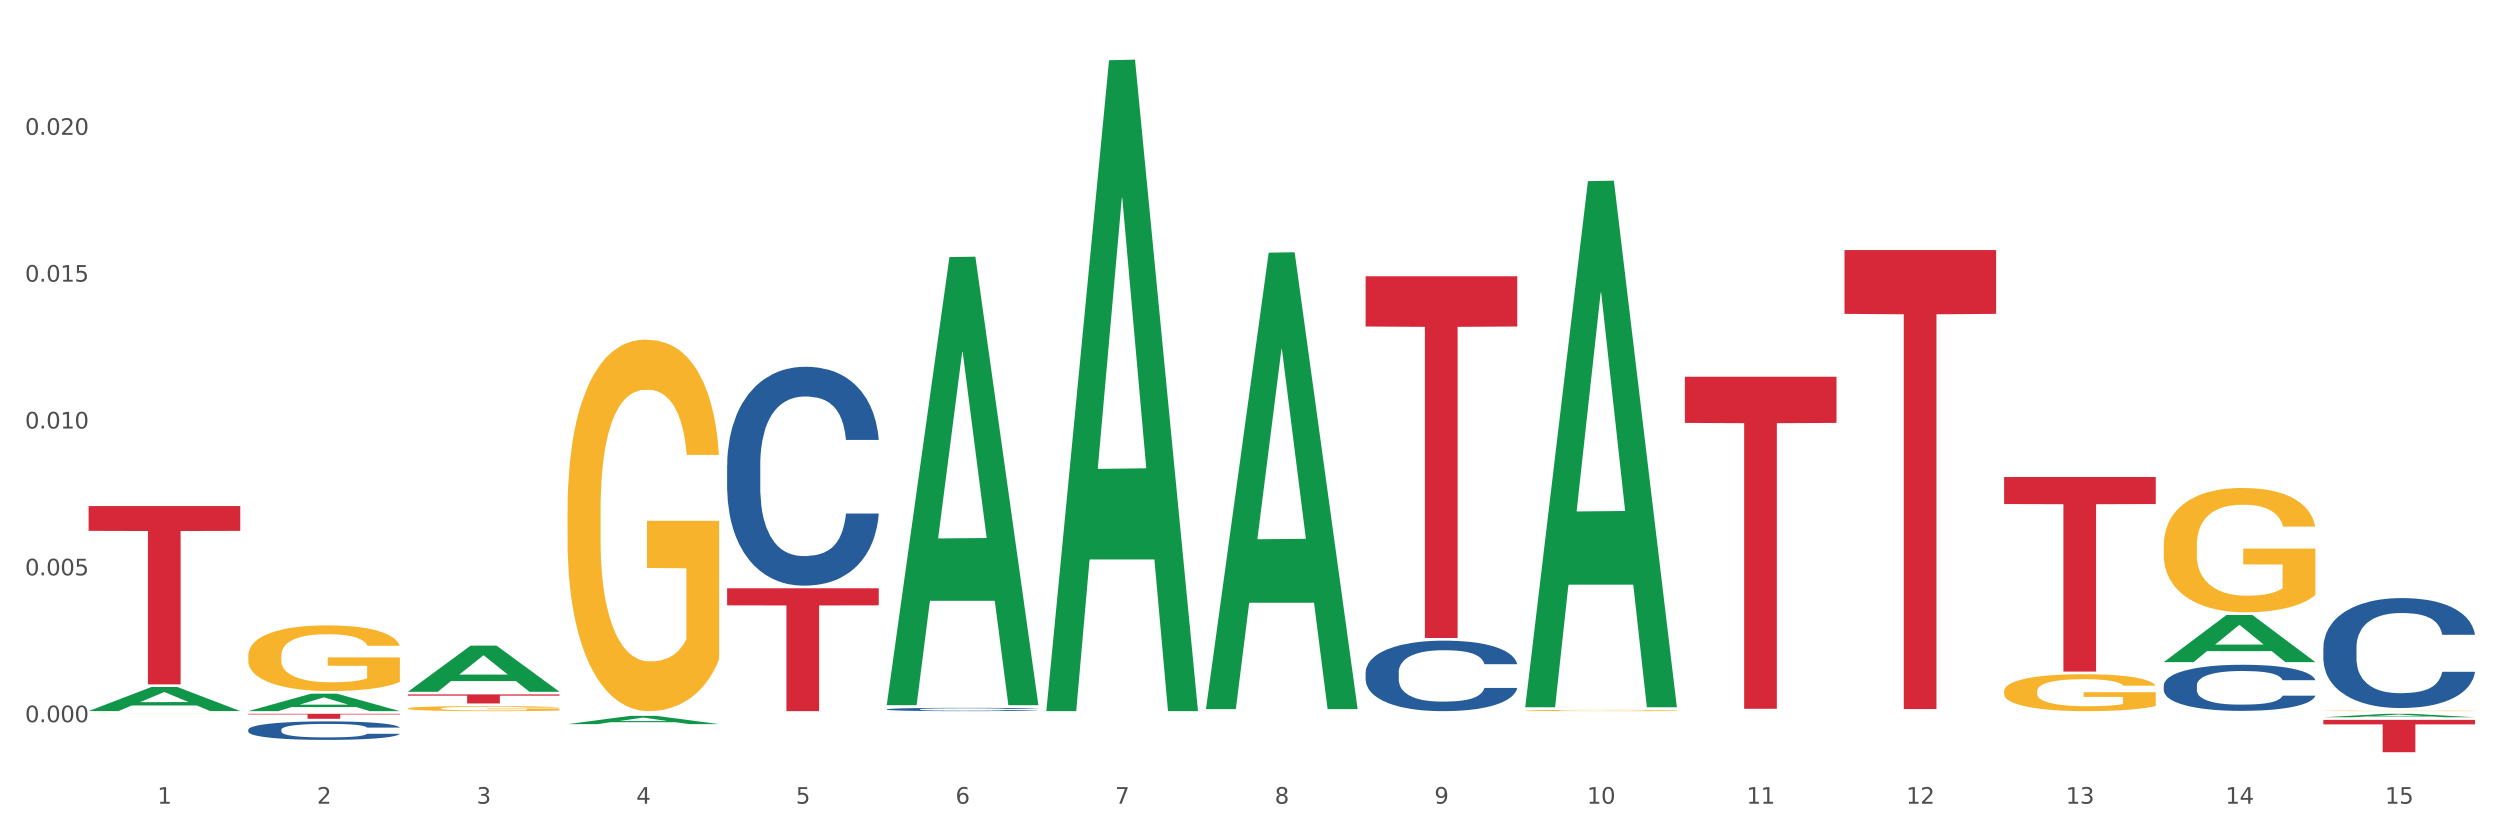<?xml version="1.0" encoding="utf-8" standalone="no"?>
<!DOCTYPE svg PUBLIC "-//W3C//DTD SVG 1.1//EN"
  "http://www.w3.org/Graphics/SVG/1.1/DTD/svg11.dtd">
<svg xmlns:xlink="http://www.w3.org/1999/xlink" width="1080pt" height="360pt" viewBox="0 0 1080 360" xmlns="http://www.w3.org/2000/svg" version="1.1">
 <rect x="0" y="0" width="1080" height="360" fill="#333333" stroke="none"/>
 <defs>
  <style type="text/css">*{stroke-linejoin: round; stroke-linecap: butt}</style>
 </defs>
 <g id="figure_1">
  <g id="patch_1">
   <path d="M 0 360 
L 1080 360 
L 1080 0 
L 0 0 
z
" style="fill: #ffffff; stroke: #ffffff; stroke-linejoin: miter"/>
  </g>
  <g id="axes_1">
   <g id="matplotlib.axis_1">
    <g id="xtick_1">
     <g id="text_1">
      <!-- 1 -->
      <g style="fill: #4d4d4d" transform="translate(67.984 347.204) scale(0.096 -0.096)">
       <defs>
        <path id="DejaVuSans-31" d="M 794 531 
L 1825 531 
L 1825 4091 
L 703 3866 
L 703 4441 
L 1819 4666 
L 2450 4666 
L 2450 531 
L 3481 531 
L 3481 0 
L 794 0 
L 794 531 
z
" transform="scale(0.016)"/>
       </defs>
       <use xlink:href="#DejaVuSans-31"/>
      </g>
     </g>
    </g>
    <g id="xtick_2">
     <g id="text_2">
      <!-- 2 -->
      <g style="fill: #4d4d4d" transform="translate(136.942 347.204) scale(0.096 -0.096)">
       <defs>
        <path id="DejaVuSans-32" d="M 1228 531 
L 3431 531 
L 3431 0 
L 469 0 
L 469 531 
Q 828 903 1448 1529 
Q 2069 2156 2228 2338 
Q 2531 2678 2651 2914 
Q 2772 3150 2772 3378 
Q 2772 3750 2511 3984 
Q 2250 4219 1831 4219 
Q 1534 4219 1204 4116 
Q 875 4013 500 3803 
L 500 4441 
Q 881 4594 1212 4672 
Q 1544 4750 1819 4750 
Q 2544 4750 2975 4387 
Q 3406 4025 3406 3419 
Q 3406 3131 3298 2873 
Q 3191 2616 2906 2266 
Q 2828 2175 2409 1742 
Q 1991 1309 1228 531 
z
" transform="scale(0.016)"/>
       </defs>
       <use xlink:href="#DejaVuSans-32"/>
      </g>
     </g>
    </g>
    <g id="xtick_3">
     <g id="text_3">
      <!-- 3 -->
      <g style="fill: #4d4d4d" transform="translate(205.899 347.204) scale(0.096 -0.096)">
       <defs>
        <path id="DejaVuSans-33" d="M 2597 2516 
Q 3050 2419 3304 2112 
Q 3559 1806 3559 1356 
Q 3559 666 3084 287 
Q 2609 -91 1734 -91 
Q 1441 -91 1130 -33 
Q 819 25 488 141 
L 488 750 
Q 750 597 1062 519 
Q 1375 441 1716 441 
Q 2309 441 2620 675 
Q 2931 909 2931 1356 
Q 2931 1769 2642 2001 
Q 2353 2234 1838 2234 
L 1294 2234 
L 1294 2753 
L 1863 2753 
Q 2328 2753 2575 2939 
Q 2822 3125 2822 3475 
Q 2822 3834 2567 4026 
Q 2313 4219 1838 4219 
Q 1578 4219 1281 4162 
Q 984 4106 628 3988 
L 628 4550 
Q 988 4650 1302 4700 
Q 1616 4750 1894 4750 
Q 2613 4750 3031 4423 
Q 3450 4097 3450 3541 
Q 3450 3153 3228 2886 
Q 3006 2619 2597 2516 
z
" transform="scale(0.016)"/>
       </defs>
       <use xlink:href="#DejaVuSans-33"/>
      </g>
     </g>
    </g>
    <g id="xtick_4">
     <g id="text_4">
      <!-- 4 -->
      <g style="fill: #4d4d4d" transform="translate(274.857 347.204) scale(0.096 -0.096)">
       <defs>
        <path id="DejaVuSans-34" d="M 2419 4116 
L 825 1625 
L 2419 1625 
L 2419 4116 
z
M 2253 4666 
L 3047 4666 
L 3047 1625 
L 3713 1625 
L 3713 1100 
L 3047 1100 
L 3047 0 
L 2419 0 
L 2419 1100 
L 313 1100 
L 313 1709 
L 2253 4666 
z
" transform="scale(0.016)"/>
       </defs>
       <use xlink:href="#DejaVuSans-34"/>
      </g>
     </g>
    </g>
    <g id="xtick_5">
     <g id="text_5">
      <!-- 5 -->
      <g style="fill: #4d4d4d" transform="translate(343.815 347.204) scale(0.096 -0.096)">
       <defs>
        <path id="DejaVuSans-35" d="M 691 4666 
L 3169 4666 
L 3169 4134 
L 1269 4134 
L 1269 2991 
Q 1406 3038 1543 3061 
Q 1681 3084 1819 3084 
Q 2600 3084 3056 2656 
Q 3513 2228 3513 1497 
Q 3513 744 3044 326 
Q 2575 -91 1722 -91 
Q 1428 -91 1123 -41 
Q 819 9 494 109 
L 494 744 
Q 775 591 1075 516 
Q 1375 441 1709 441 
Q 2250 441 2565 725 
Q 2881 1009 2881 1497 
Q 2881 1984 2565 2268 
Q 2250 2553 1709 2553 
Q 1456 2553 1204 2497 
Q 953 2441 691 2322 
L 691 4666 
z
" transform="scale(0.016)"/>
       </defs>
       <use xlink:href="#DejaVuSans-35"/>
      </g>
     </g>
    </g>
    <g id="xtick_6">
     <g id="text_6">
      <!-- 6 -->
      <g style="fill: #4d4d4d" transform="translate(412.772 347.204) scale(0.096 -0.096)">
       <defs>
        <path id="DejaVuSans-36" d="M 2113 2584 
Q 1688 2584 1439 2293 
Q 1191 2003 1191 1497 
Q 1191 994 1439 701 
Q 1688 409 2113 409 
Q 2538 409 2786 701 
Q 3034 994 3034 1497 
Q 3034 2003 2786 2293 
Q 2538 2584 2113 2584 
z
M 3366 4563 
L 3366 3988 
Q 3128 4100 2886 4159 
Q 2644 4219 2406 4219 
Q 1781 4219 1451 3797 
Q 1122 3375 1075 2522 
Q 1259 2794 1537 2939 
Q 1816 3084 2150 3084 
Q 2853 3084 3261 2657 
Q 3669 2231 3669 1497 
Q 3669 778 3244 343 
Q 2819 -91 2113 -91 
Q 1303 -91 875 529 
Q 447 1150 447 2328 
Q 447 3434 972 4092 
Q 1497 4750 2381 4750 
Q 2619 4750 2861 4703 
Q 3103 4656 3366 4563 
z
" transform="scale(0.016)"/>
       </defs>
       <use xlink:href="#DejaVuSans-36"/>
      </g>
     </g>
    </g>
    <g id="xtick_7">
     <g id="text_7">
      <!-- 7 -->
      <g style="fill: #4d4d4d" transform="translate(481.73 347.204) scale(0.096 -0.096)">
       <defs>
        <path id="DejaVuSans-37" d="M 525 4666 
L 3525 4666 
L 3525 4397 
L 1831 0 
L 1172 0 
L 2766 4134 
L 525 4134 
L 525 4666 
z
" transform="scale(0.016)"/>
       </defs>
       <use xlink:href="#DejaVuSans-37"/>
      </g>
     </g>
    </g>
    <g id="xtick_8">
     <g id="text_8">
      <!-- 8 -->
      <g style="fill: #4d4d4d" transform="translate(550.688 347.204) scale(0.096 -0.096)">
       <defs>
        <path id="DejaVuSans-38" d="M 2034 2216 
Q 1584 2216 1326 1975 
Q 1069 1734 1069 1313 
Q 1069 891 1326 650 
Q 1584 409 2034 409 
Q 2484 409 2743 651 
Q 3003 894 3003 1313 
Q 3003 1734 2745 1975 
Q 2488 2216 2034 2216 
z
M 1403 2484 
Q 997 2584 770 2862 
Q 544 3141 544 3541 
Q 544 4100 942 4425 
Q 1341 4750 2034 4750 
Q 2731 4750 3128 4425 
Q 3525 4100 3525 3541 
Q 3525 3141 3298 2862 
Q 3072 2584 2669 2484 
Q 3125 2378 3379 2068 
Q 3634 1759 3634 1313 
Q 3634 634 3220 271 
Q 2806 -91 2034 -91 
Q 1263 -91 848 271 
Q 434 634 434 1313 
Q 434 1759 690 2068 
Q 947 2378 1403 2484 
z
M 1172 3481 
Q 1172 3119 1398 2916 
Q 1625 2713 2034 2713 
Q 2441 2713 2670 2916 
Q 2900 3119 2900 3481 
Q 2900 3844 2670 4047 
Q 2441 4250 2034 4250 
Q 1625 4250 1398 4047 
Q 1172 3844 1172 3481 
z
" transform="scale(0.016)"/>
       </defs>
       <use xlink:href="#DejaVuSans-38"/>
      </g>
     </g>
    </g>
    <g id="xtick_9">
     <g id="text_9">
      <!-- 9 -->
      <g style="fill: #4d4d4d" transform="translate(619.645 347.204) scale(0.096 -0.096)">
       <defs>
        <path id="DejaVuSans-39" d="M 703 97 
L 703 672 
Q 941 559 1184 500 
Q 1428 441 1663 441 
Q 2288 441 2617 861 
Q 2947 1281 2994 2138 
Q 2813 1869 2534 1725 
Q 2256 1581 1919 1581 
Q 1219 1581 811 2004 
Q 403 2428 403 3163 
Q 403 3881 828 4315 
Q 1253 4750 1959 4750 
Q 2769 4750 3195 4129 
Q 3622 3509 3622 2328 
Q 3622 1225 3098 567 
Q 2575 -91 1691 -91 
Q 1453 -91 1209 -44 
Q 966 3 703 97 
z
M 1959 2075 
Q 2384 2075 2632 2365 
Q 2881 2656 2881 3163 
Q 2881 3666 2632 3958 
Q 2384 4250 1959 4250 
Q 1534 4250 1286 3958 
Q 1038 3666 1038 3163 
Q 1038 2656 1286 2365 
Q 1534 2075 1959 2075 
z
" transform="scale(0.016)"/>
       </defs>
       <use xlink:href="#DejaVuSans-39"/>
      </g>
     </g>
    </g>
    <g id="xtick_10">
     <g id="text_10">
      <!-- 10 -->
      <g style="fill: #4d4d4d" transform="translate(685.549 347.204) scale(0.096 -0.096)">
       <defs>
        <path id="DejaVuSans-30" d="M 2034 4250 
Q 1547 4250 1301 3770 
Q 1056 3291 1056 2328 
Q 1056 1369 1301 889 
Q 1547 409 2034 409 
Q 2525 409 2770 889 
Q 3016 1369 3016 2328 
Q 3016 3291 2770 3770 
Q 2525 4250 2034 4250 
z
M 2034 4750 
Q 2819 4750 3233 4129 
Q 3647 3509 3647 2328 
Q 3647 1150 3233 529 
Q 2819 -91 2034 -91 
Q 1250 -91 836 529 
Q 422 1150 422 2328 
Q 422 3509 836 4129 
Q 1250 4750 2034 4750 
z
" transform="scale(0.016)"/>
       </defs>
       <use xlink:href="#DejaVuSans-31"/>
       <use xlink:href="#DejaVuSans-30" transform="translate(63.623 0)"/>
      </g>
     </g>
    </g>
    <g id="xtick_11">
     <g id="text_11">
      <!-- 11 -->
      <g style="fill: #4d4d4d" transform="translate(754.506 347.204) scale(0.096 -0.096)">
       <use xlink:href="#DejaVuSans-31"/>
       <use xlink:href="#DejaVuSans-31" transform="translate(63.623 0)"/>
      </g>
     </g>
    </g>
    <g id="xtick_12">
     <g id="text_12">
      <!-- 12 -->
      <g style="fill: #4d4d4d" transform="translate(823.464 347.204) scale(0.096 -0.096)">
       <use xlink:href="#DejaVuSans-31"/>
       <use xlink:href="#DejaVuSans-32" transform="translate(63.623 0)"/>
      </g>
     </g>
    </g>
    <g id="xtick_13">
     <g id="text_13">
      <!-- 13 -->
      <g style="fill: #4d4d4d" transform="translate(892.422 347.204) scale(0.096 -0.096)">
       <use xlink:href="#DejaVuSans-31"/>
       <use xlink:href="#DejaVuSans-33" transform="translate(63.623 0)"/>
      </g>
     </g>
    </g>
    <g id="xtick_14">
     <g id="text_14">
      <!-- 14 -->
      <g style="fill: #4d4d4d" transform="translate(961.379 347.204) scale(0.096 -0.096)">
       <use xlink:href="#DejaVuSans-31"/>
       <use xlink:href="#DejaVuSans-34" transform="translate(63.623 0)"/>
      </g>
     </g>
    </g>
    <g id="xtick_15">
     <g id="text_15">
      <!-- 15 -->
      <g style="fill: #4d4d4d" transform="translate(1030.337 347.204) scale(0.096 -0.096)">
       <use xlink:href="#DejaVuSans-31"/>
       <use xlink:href="#DejaVuSans-35" transform="translate(63.623 0)"/>
      </g>
     </g>
    </g>
    <g id="xtick_16"/>
    <g id="xtick_17"/>
    <g id="xtick_18"/>
    <g id="xtick_19"/>
    <g id="xtick_20"/>
    <g id="xtick_21"/>
    <g id="xtick_22"/>
    <g id="xtick_23"/>
    <g id="xtick_24"/>
    <g id="xtick_25"/>
    <g id="xtick_26"/>
    <g id="xtick_27"/>
    <g id="xtick_28"/>
    <g id="xtick_29"/>
   </g>
   <g id="matplotlib.axis_2">
    <g id="ytick_1">
     <g id="text_16">
      <!-- 0.000 -->
      <g style="fill: #4d4d4d" transform="translate(10.8 311.995) scale(0.096 -0.096)">
       <defs>
        <path id="DejaVuSans-2e" d="M 684 794 
L 1344 794 
L 1344 0 
L 684 0 
L 684 794 
z
" transform="scale(0.016)"/>
       </defs>
       <use xlink:href="#DejaVuSans-30"/>
       <use xlink:href="#DejaVuSans-2e" transform="translate(63.623 0)"/>
       <use xlink:href="#DejaVuSans-30" transform="translate(95.41 0)"/>
       <use xlink:href="#DejaVuSans-30" transform="translate(159.033 0)"/>
       <use xlink:href="#DejaVuSans-30" transform="translate(222.656 0)"/>
      </g>
     </g>
    </g>
    <g id="ytick_2">
     <g id="text_17">
      <!-- 0.005 -->
      <g style="fill: #4d4d4d" transform="translate(10.8 248.557) scale(0.096 -0.096)">
       <use xlink:href="#DejaVuSans-30"/>
       <use xlink:href="#DejaVuSans-2e" transform="translate(63.623 0)"/>
       <use xlink:href="#DejaVuSans-30" transform="translate(95.41 0)"/>
       <use xlink:href="#DejaVuSans-30" transform="translate(159.033 0)"/>
       <use xlink:href="#DejaVuSans-35" transform="translate(222.656 0)"/>
      </g>
     </g>
    </g>
    <g id="ytick_3">
     <g id="text_18">
      <!-- 0.010 -->
      <g style="fill: #4d4d4d" transform="translate(10.8 185.12) scale(0.096 -0.096)">
       <use xlink:href="#DejaVuSans-30"/>
       <use xlink:href="#DejaVuSans-2e" transform="translate(63.623 0)"/>
       <use xlink:href="#DejaVuSans-30" transform="translate(95.41 0)"/>
       <use xlink:href="#DejaVuSans-31" transform="translate(159.033 0)"/>
       <use xlink:href="#DejaVuSans-30" transform="translate(222.656 0)"/>
      </g>
     </g>
    </g>
    <g id="ytick_4">
     <g id="text_19">
      <!-- 0.015 -->
      <g style="fill: #4d4d4d" transform="translate(10.8 121.682) scale(0.096 -0.096)">
       <use xlink:href="#DejaVuSans-30"/>
       <use xlink:href="#DejaVuSans-2e" transform="translate(63.623 0)"/>
       <use xlink:href="#DejaVuSans-30" transform="translate(95.41 0)"/>
       <use xlink:href="#DejaVuSans-31" transform="translate(159.033 0)"/>
       <use xlink:href="#DejaVuSans-35" transform="translate(222.656 0)"/>
      </g>
     </g>
    </g>
    <g id="ytick_5">
     <g id="text_20">
      <!-- 0.020 -->
      <g style="fill: #4d4d4d" transform="translate(10.8 58.245) scale(0.096 -0.096)">
       <use xlink:href="#DejaVuSans-30"/>
       <use xlink:href="#DejaVuSans-2e" transform="translate(63.623 0)"/>
       <use xlink:href="#DejaVuSans-30" transform="translate(95.41 0)"/>
       <use xlink:href="#DejaVuSans-32" transform="translate(159.033 0)"/>
       <use xlink:href="#DejaVuSans-30" transform="translate(222.656 0)"/>
      </g>
     </g>
    </g>
    <g id="ytick_6"/>
    <g id="ytick_7"/>
    <g id="ytick_8"/>
    <g id="ytick_9"/>
    <g id="ytick_10"/>
   </g>
   <g id="PolyCollection_1">
    <path d="M 38.283 307.158 
L 38.351 307.148 
L 65.365 296.794 
L 76.576 296.784 
L 103.793 307.178 
L 90.826 307.178 
L 84.95 304.757 
L 57.058 304.757 
L 56.855 304.796 
L 51.182 307.178 
L 38.283 307.178 
L 38.283 307.158 
L 60.57 303.313 
L 81.438 303.303 
L 71.105 298.999 
L 70.97 298.98 
L 70.835 299.009 
L 60.502 303.303 
L 60.57 303.313 
L 38.283 307.158 
z
" clip-path="url(#p4f90bd0046)" style="fill: #109648"/>
    <path d="M 38.283 308.376 
L 38.36 308.375 
L 38.36 308.374 
L 38.515 308.372 
L 39.288 308.368 
L 40.449 308.364 
L 41.299 308.362 
L 42.15 308.361 
L 43.156 308.359 
L 44.393 308.358 
L 46.636 308.356 
L 48.028 308.355 
L 49.73 308.353 
L 52.824 308.352 
L 55.066 308.351 
L 57.387 308.35 
L 61.177 308.349 
L 63.652 308.348 
L 66.281 308.348 
L 69.452 308.348 
L 71.85 308.348 
L 77.109 308.348 
L 81.595 308.348 
L 83.761 308.349 
L 86.545 308.349 
L 88.015 308.35 
L 90.412 308.351 
L 92.887 308.352 
L 94.589 308.353 
L 97.141 308.355 
L 99.075 308.357 
L 100.854 308.359 
L 101.782 308.361 
L 102.478 308.362 
L 103.097 308.364 
L 103.715 308.366 
L 89.794 308.366 
L 89.252 308.364 
L 88.401 308.363 
L 87.164 308.361 
L 86.081 308.36 
L 84.225 308.358 
L 82.523 308.358 
L 80.744 308.357 
L 78.579 308.356 
L 76.877 308.356 
L 74.48 308.356 
L 69.762 308.356 
L 66.591 308.356 
L 64.425 308.357 
L 63.033 308.357 
L 61.795 308.358 
L 60.403 308.359 
L 58.779 308.36 
L 57.619 308.361 
L 56.459 308.362 
L 55.531 308.364 
L 54.68 308.365 
L 53.984 308.367 
L 53.442 308.368 
L 52.978 308.371 
L 52.592 308.374 
L 52.592 308.382 
L 52.746 308.383 
L 53.133 308.385 
L 53.597 308.387 
L 54.37 308.389 
L 55.066 308.391 
L 56.381 308.393 
L 57.851 308.394 
L 59.011 308.395 
L 60.171 308.396 
L 62.182 308.397 
L 64.425 308.398 
L 66.359 308.399 
L 68.988 308.4 
L 70.767 308.4 
L 72.314 308.4 
L 76.104 308.4 
L 78.811 308.4 
L 81.827 308.399 
L 84.148 308.399 
L 86.081 308.398 
L 88.247 308.397 
L 89.639 308.396 
L 89.639 308.385 
L 72.623 308.385 
L 72.623 308.377 
L 103.793 308.377 
L 103.793 308.4 
L 102.478 308.401 
L 101.008 308.402 
L 99.462 308.403 
L 97.141 308.404 
L 94.357 308.405 
L 91.882 308.406 
L 89.252 308.406 
L 86.159 308.407 
L 82.137 308.407 
L 79.662 308.408 
L 76.568 308.408 
L 72.933 308.408 
L 69.762 308.408 
L 66.668 308.408 
L 63.42 308.407 
L 60.248 308.406 
L 57.851 308.406 
L 55.453 308.405 
L 52.901 308.404 
L 50.89 308.402 
L 49.343 308.402 
L 47.642 308.4 
L 45.785 308.399 
L 44.393 308.397 
L 43.156 308.396 
L 41.841 308.394 
L 40.913 308.392 
L 39.985 308.39 
L 39.443 308.388 
L 38.824 308.386 
L 38.36 308.382 
L 38.283 308.376 
z
" clip-path="url(#p4f90bd0046)" style="fill: #f7b32b"/>
    <path d="M 107.241 283.28 
L 107.318 283.254 
L 107.318 282.321 
L 107.473 281.518 
L 108.246 279.575 
L 109.406 277.968 
L 110.257 277.113 
L 111.108 276.414 
L 112.113 275.714 
L 113.351 274.989 
L 115.594 273.926 
L 116.986 273.382 
L 118.687 272.812 
L 121.781 271.983 
L 124.024 271.517 
L 126.344 271.128 
L 130.134 270.661 
L 132.609 270.454 
L 135.239 270.299 
L 138.41 270.195 
L 140.808 270.169 
L 146.067 270.247 
L 150.553 270.48 
L 152.719 270.661 
L 155.503 270.972 
L 156.972 271.18 
L 159.37 271.594 
L 161.845 272.138 
L 163.547 272.605 
L 166.099 273.486 
L 168.032 274.367 
L 169.811 275.455 
L 170.74 276.206 
L 171.436 276.906 
L 172.054 277.709 
L 172.673 278.979 
L 158.751 278.979 
L 158.21 278.072 
L 157.359 277.217 
L 156.122 276.388 
L 155.039 275.869 
L 153.183 275.222 
L 151.481 274.807 
L 149.702 274.496 
L 147.537 274.237 
L 145.835 274.108 
L 143.437 274.004 
L 138.719 274.03 
L 135.548 274.237 
L 133.383 274.496 
L 131.991 274.729 
L 130.753 274.989 
L 129.361 275.351 
L 127.737 275.895 
L 126.576 276.388 
L 125.416 277.01 
L 124.488 277.631 
L 123.637 278.357 
L 122.941 279.134 
L 122.4 279.937 
L 121.936 280.922 
L 121.549 282.554 
L 121.549 286.104 
L 121.704 286.907 
L 122.091 287.97 
L 122.555 288.773 
L 123.328 289.732 
L 124.024 290.379 
L 125.339 291.312 
L 126.809 292.089 
L 127.969 292.582 
L 129.129 292.996 
L 131.14 293.566 
L 133.383 294.033 
L 135.316 294.318 
L 137.946 294.577 
L 139.725 294.68 
L 141.272 294.732 
L 145.062 294.732 
L 147.769 294.655 
L 150.785 294.473 
L 153.105 294.24 
L 155.039 293.955 
L 157.204 293.489 
L 158.597 293.048 
L 158.597 287.633 
L 141.581 287.607 
L 141.581 284.005 
L 172.75 284.005 
L 172.75 294.577 
L 171.436 295.121 
L 169.966 295.613 
L 168.419 296.054 
L 166.099 296.598 
L 163.315 297.116 
L 160.84 297.479 
L 158.21 297.79 
L 155.116 298.075 
L 151.094 298.334 
L 148.619 298.437 
L 145.526 298.515 
L 141.89 298.541 
L 138.719 298.489 
L 135.626 298.36 
L 132.377 298.127 
L 129.206 297.79 
L 126.809 297.453 
L 124.411 297.038 
L 121.859 296.494 
L 119.848 295.976 
L 118.301 295.51 
L 116.599 294.914 
L 114.743 294.136 
L 113.351 293.437 
L 112.113 292.711 
L 110.798 291.778 
L 109.87 290.975 
L 108.942 289.965 
L 108.401 289.213 
L 107.782 288.047 
L 107.318 286.415 
L 107.241 283.28 
z
" clip-path="url(#p4f90bd0046)" style="fill: #f7b32b"/>
    <path d="M 176.198 306.043 
L 176.276 306.041 
L 176.276 305.969 
L 176.43 305.908 
L 177.204 305.758 
L 178.364 305.635 
L 179.215 305.569 
L 180.065 305.515 
L 181.071 305.461 
L 182.308 305.405 
L 184.551 305.324 
L 185.944 305.282 
L 187.645 305.238 
L 190.739 305.174 
L 192.982 305.138 
L 195.302 305.108 
L 199.092 305.072 
L 201.567 305.056 
L 204.197 305.044 
L 207.368 305.036 
L 209.765 305.034 
L 215.025 305.04 
L 219.511 305.058 
L 221.676 305.072 
L 224.461 305.096 
L 225.93 305.112 
L 228.328 305.144 
L 230.803 305.186 
L 232.504 305.222 
L 235.057 305.29 
L 236.99 305.357 
L 238.769 305.441 
L 239.697 305.499 
L 240.393 305.553 
L 241.012 305.615 
L 241.631 305.712 
L 227.709 305.712 
L 227.168 305.642 
L 226.317 305.577 
L 225.079 305.513 
L 223.996 305.473 
L 222.14 305.423 
L 220.439 305.391 
L 218.66 305.367 
L 216.494 305.347 
L 214.793 305.337 
L 212.395 305.33 
L 207.677 305.332 
L 204.506 305.347 
L 202.34 305.367 
L 200.948 305.385 
L 199.711 305.405 
L 198.319 305.433 
L 196.694 305.475 
L 195.534 305.513 
L 194.374 305.561 
L 193.446 305.609 
L 192.595 305.664 
L 191.899 305.724 
L 191.358 305.786 
L 190.894 305.862 
L 190.507 305.987 
L 190.507 306.26 
L 190.662 306.322 
L 191.048 306.404 
L 191.512 306.466 
L 192.286 306.54 
L 192.982 306.589 
L 194.297 306.661 
L 195.766 306.721 
L 196.926 306.759 
L 198.086 306.791 
L 200.097 306.835 
L 202.34 306.87 
L 204.274 306.892 
L 206.904 306.912 
L 208.683 306.92 
L 210.229 306.924 
L 214.019 306.924 
L 216.726 306.918 
L 219.743 306.904 
L 222.063 306.886 
L 223.996 306.865 
L 226.162 306.829 
L 227.554 306.795 
L 227.554 306.378 
L 210.539 306.376 
L 210.539 306.099 
L 241.708 306.099 
L 241.708 306.912 
L 240.393 306.954 
L 238.924 306.992 
L 237.377 307.026 
L 235.057 307.068 
L 232.272 307.108 
L 229.797 307.136 
L 227.168 307.16 
L 224.074 307.181 
L 220.052 307.201 
L 217.577 307.209 
L 214.483 307.215 
L 210.848 307.217 
L 207.677 307.213 
L 204.583 307.203 
L 201.335 307.185 
L 198.164 307.16 
L 195.766 307.134 
L 193.369 307.102 
L 190.816 307.06 
L 188.805 307.02 
L 187.258 306.984 
L 185.557 306.938 
L 183.701 306.878 
L 182.308 306.825 
L 181.071 306.769 
L 179.756 306.697 
L 178.828 306.635 
L 177.9 306.558 
L 177.358 306.5 
L 176.74 306.41 
L 176.276 306.284 
L 176.198 306.043 
z
" clip-path="url(#p4f90bd0046)" style="fill: #f7b32b"/>
    <path d="M 245.156 220.875 
L 245.233 220.729 
L 245.233 215.452 
L 245.388 210.907 
L 246.161 199.913 
L 247.322 190.824 
L 248.172 185.987 
L 249.023 182.029 
L 250.029 178.071 
L 251.266 173.966 
L 253.509 167.956 
L 254.901 164.878 
L 256.603 161.653 
L 259.697 156.962 
L 261.939 154.323 
L 264.26 152.124 
L 268.05 149.486 
L 270.525 148.313 
L 273.154 147.433 
L 276.325 146.847 
L 278.723 146.7 
L 283.982 147.14 
L 288.468 148.46 
L 290.634 149.486 
L 293.418 151.245 
L 294.888 152.418 
L 297.285 154.763 
L 299.76 157.841 
L 301.462 160.48 
L 304.014 165.464 
L 305.948 170.448 
L 307.727 176.605 
L 308.655 180.856 
L 309.351 184.814 
L 309.97 189.358 
L 310.588 196.541 
L 296.667 196.541 
L 296.125 191.411 
L 295.274 186.573 
L 294.037 181.882 
L 292.954 178.95 
L 291.098 175.286 
L 289.396 172.94 
L 287.617 171.181 
L 285.452 169.715 
L 283.75 168.982 
L 281.353 168.396 
L 276.635 168.543 
L 273.464 169.715 
L 271.298 171.181 
L 269.906 172.5 
L 268.668 173.966 
L 267.276 176.019 
L 265.652 179.097 
L 264.492 181.882 
L 263.332 185.4 
L 262.404 188.919 
L 261.553 193.023 
L 260.857 197.421 
L 260.315 201.965 
L 259.851 207.536 
L 259.464 216.771 
L 259.464 236.854 
L 259.619 241.398 
L 260.006 247.408 
L 260.47 251.953 
L 261.243 257.377 
L 261.939 261.041 
L 263.254 266.319 
L 264.724 270.716 
L 265.884 273.501 
L 267.044 275.847 
L 269.055 279.072 
L 271.298 281.711 
L 273.232 283.323 
L 275.861 284.789 
L 277.64 285.375 
L 279.187 285.669 
L 282.977 285.669 
L 285.684 285.229 
L 288.7 284.203 
L 291.021 282.883 
L 292.954 281.271 
L 295.12 278.632 
L 296.512 276.14 
L 296.512 245.503 
L 279.496 245.356 
L 279.496 224.98 
L 310.666 224.98 
L 310.666 284.789 
L 309.351 287.867 
L 307.881 290.653 
L 306.335 293.145 
L 304.014 296.223 
L 301.23 299.155 
L 298.755 301.207 
L 296.125 302.966 
L 293.031 304.579 
L 289.01 306.045 
L 286.535 306.631 
L 283.441 307.071 
L 279.806 307.217 
L 276.635 306.924 
L 273.541 306.191 
L 270.293 304.872 
L 267.121 302.966 
L 264.724 301.061 
L 262.326 298.715 
L 259.774 295.637 
L 257.763 292.705 
L 256.216 290.066 
L 254.515 286.695 
L 252.658 282.297 
L 251.266 278.339 
L 250.029 274.234 
L 248.714 268.957 
L 247.786 264.413 
L 246.858 258.696 
L 246.316 254.445 
L 245.697 247.848 
L 245.233 238.613 
L 245.156 220.875 
z
" clip-path="url(#p4f90bd0046)" style="fill: #f7b32b"/>
    <path d="M 658.902 306.922 
L 658.979 306.922 
L 658.979 306.904 
L 659.134 306.888 
L 659.907 306.851 
L 661.068 306.819 
L 661.918 306.803 
L 662.769 306.789 
L 663.775 306.776 
L 665.012 306.762 
L 667.255 306.741 
L 668.647 306.731 
L 670.349 306.72 
L 673.442 306.704 
L 675.685 306.695 
L 678.006 306.687 
L 681.796 306.678 
L 684.271 306.674 
L 686.9 306.671 
L 690.071 306.669 
L 692.469 306.669 
L 697.728 306.67 
L 702.214 306.675 
L 704.38 306.678 
L 707.164 306.684 
L 708.634 306.688 
L 711.031 306.696 
L 713.506 306.707 
L 715.208 306.716 
L 717.76 306.733 
L 719.694 306.75 
L 721.473 306.771 
L 722.401 306.785 
L 723.097 306.799 
L 723.716 306.814 
L 724.334 306.839 
L 710.413 306.839 
L 709.871 306.821 
L 709.02 306.805 
L 707.783 306.789 
L 706.7 306.779 
L 704.844 306.766 
L 703.142 306.758 
L 701.363 306.752 
L 699.198 306.747 
L 697.496 306.745 
L 695.099 306.743 
L 690.381 306.743 
L 687.21 306.747 
L 685.044 306.752 
L 683.652 306.757 
L 682.414 306.762 
L 681.022 306.769 
L 679.398 306.779 
L 678.238 306.789 
L 677.078 306.801 
L 676.149 306.813 
L 675.299 306.827 
L 674.603 306.842 
L 674.061 306.858 
L 673.597 306.877 
L 673.21 306.908 
L 673.21 306.977 
L 673.365 306.992 
L 673.752 307.013 
L 674.216 307.028 
L 674.989 307.047 
L 675.685 307.059 
L 677 307.078 
L 678.47 307.093 
L 679.63 307.102 
L 680.79 307.11 
L 682.801 307.121 
L 685.044 307.13 
L 686.978 307.136 
L 689.607 307.141 
L 691.386 307.143 
L 692.933 307.144 
L 696.723 307.144 
L 699.43 307.142 
L 702.446 307.139 
L 704.767 307.134 
L 706.7 307.129 
L 708.866 307.12 
L 710.258 307.111 
L 710.258 307.006 
L 693.242 307.006 
L 693.242 306.936 
L 724.412 306.936 
L 724.412 307.141 
L 723.097 307.151 
L 721.627 307.161 
L 720.08 307.169 
L 717.76 307.18 
L 714.976 307.19 
L 712.501 307.197 
L 709.871 307.203 
L 706.777 307.208 
L 702.756 307.213 
L 700.281 307.215 
L 697.187 307.217 
L 693.552 307.217 
L 690.381 307.216 
L 687.287 307.214 
L 684.039 307.209 
L 680.867 307.203 
L 678.47 307.196 
L 676.072 307.188 
L 673.52 307.178 
L 671.509 307.168 
L 669.962 307.159 
L 668.26 307.147 
L 666.404 307.132 
L 665.012 307.119 
L 663.775 307.105 
L 662.46 307.087 
L 661.532 307.071 
L 660.603 307.051 
L 660.062 307.037 
L 659.443 307.014 
L 658.979 306.983 
L 658.902 306.922 
z
" clip-path="url(#p4f90bd0046)" style="fill: #f7b32b"/>
    <path d="M 934.733 235.63 
L 934.81 235.581 
L 934.81 233.815 
L 934.965 232.293 
L 935.738 228.613 
L 936.898 225.57 
L 937.749 223.951 
L 938.6 222.626 
L 939.605 221.301 
L 940.843 219.927 
L 943.086 217.915 
L 944.478 216.884 
L 946.179 215.805 
L 949.273 214.234 
L 951.516 213.351 
L 953.836 212.615 
L 957.626 211.732 
L 960.101 211.339 
L 962.731 211.045 
L 965.902 210.848 
L 968.3 210.799 
L 973.559 210.946 
L 978.045 211.388 
L 980.21 211.732 
L 982.995 212.32 
L 984.464 212.713 
L 986.862 213.498 
L 989.337 214.529 
L 991.038 215.412 
L 993.591 217.081 
L 995.524 218.749 
L 997.303 220.81 
L 998.231 222.233 
L 998.928 223.558 
L 999.546 225.08 
L 1000.165 227.484 
L 986.243 227.484 
L 985.702 225.767 
L 984.851 224.147 
L 983.614 222.577 
L 982.531 221.595 
L 980.674 220.369 
L 978.973 219.583 
L 977.194 218.994 
L 975.028 218.504 
L 973.327 218.258 
L 970.929 218.062 
L 966.211 218.111 
L 963.04 218.504 
L 960.875 218.994 
L 959.482 219.436 
L 958.245 219.927 
L 956.853 220.614 
L 955.229 221.644 
L 954.068 222.577 
L 952.908 223.755 
L 951.98 224.932 
L 951.129 226.306 
L 950.433 227.779 
L 949.892 229.3 
L 949.428 231.165 
L 949.041 234.256 
L 949.041 240.979 
L 949.196 242.501 
L 949.582 244.513 
L 950.047 246.034 
L 950.82 247.85 
L 951.516 249.076 
L 952.831 250.843 
L 954.3 252.315 
L 955.461 253.248 
L 956.621 254.033 
L 958.632 255.112 
L 960.875 255.996 
L 962.808 256.535 
L 965.438 257.026 
L 967.217 257.223 
L 968.764 257.321 
L 972.553 257.321 
L 975.26 257.173 
L 978.277 256.83 
L 980.597 256.388 
L 982.531 255.848 
L 984.696 254.965 
L 986.089 254.131 
L 986.089 243.875 
L 969.073 243.826 
L 969.073 237.004 
L 1000.242 237.004 
L 1000.242 257.026 
L 998.928 258.057 
L 997.458 258.989 
L 995.911 259.823 
L 993.591 260.854 
L 990.806 261.835 
L 988.331 262.522 
L 985.702 263.111 
L 982.608 263.651 
L 978.586 264.142 
L 976.111 264.338 
L 973.017 264.485 
L 969.382 264.534 
L 966.211 264.436 
L 963.118 264.191 
L 959.869 263.749 
L 956.698 263.111 
L 954.3 262.473 
L 951.903 261.688 
L 949.35 260.658 
L 947.34 259.676 
L 945.793 258.793 
L 944.091 257.664 
L 942.235 256.192 
L 940.843 254.867 
L 939.605 253.493 
L 938.29 251.726 
L 937.362 250.205 
L 936.434 248.291 
L 935.893 246.868 
L 935.274 244.66 
L 934.81 241.568 
L 934.733 235.63 
z
" clip-path="url(#p4f90bd0046)" style="fill: #f7b32b"/>
    <path d="M 1003.69 307.1 
L 1003.768 307.1 
L 1003.768 307.092 
L 1003.922 307.086 
L 1004.696 307.071 
L 1005.856 307.059 
L 1006.707 307.052 
L 1007.557 307.047 
L 1008.563 307.041 
L 1009.8 307.036 
L 1012.043 307.028 
L 1013.435 307.023 
L 1015.137 307.019 
L 1018.231 307.013 
L 1020.474 307.009 
L 1022.794 307.006 
L 1026.584 307.002 
L 1029.059 307.001 
L 1031.688 307 
L 1034.86 306.999 
L 1037.257 306.999 
L 1042.517 306.999 
L 1047.002 307.001 
L 1049.168 307.002 
L 1051.952 307.005 
L 1053.422 307.006 
L 1055.82 307.01 
L 1058.295 307.014 
L 1059.996 307.017 
L 1062.548 307.024 
L 1064.482 307.031 
L 1066.261 307.039 
L 1067.189 307.045 
L 1067.885 307.051 
L 1068.504 307.057 
L 1069.123 307.067 
L 1055.201 307.067 
L 1054.659 307.06 
L 1053.809 307.053 
L 1052.571 307.047 
L 1051.488 307.043 
L 1049.632 307.038 
L 1047.931 307.034 
L 1046.152 307.032 
L 1043.986 307.03 
L 1042.285 307.029 
L 1039.887 307.028 
L 1035.169 307.028 
L 1031.998 307.03 
L 1029.832 307.032 
L 1028.44 307.034 
L 1027.203 307.036 
L 1025.81 307.039 
L 1024.186 307.043 
L 1023.026 307.047 
L 1021.866 307.051 
L 1020.938 307.056 
L 1020.087 307.062 
L 1019.391 307.068 
L 1018.85 307.074 
L 1018.385 307.082 
L 1017.999 307.094 
L 1017.999 307.121 
L 1018.153 307.128 
L 1018.54 307.136 
L 1019.004 307.142 
L 1019.778 307.149 
L 1020.474 307.154 
L 1021.789 307.162 
L 1023.258 307.168 
L 1024.418 307.171 
L 1025.578 307.175 
L 1027.589 307.179 
L 1029.832 307.183 
L 1031.766 307.185 
L 1034.396 307.187 
L 1036.174 307.188 
L 1037.721 307.188 
L 1041.511 307.188 
L 1044.218 307.187 
L 1047.235 307.186 
L 1049.555 307.184 
L 1051.488 307.182 
L 1053.654 307.178 
L 1055.046 307.175 
L 1055.046 307.133 
L 1038.031 307.133 
L 1038.031 307.105 
L 1069.2 307.105 
L 1069.2 307.187 
L 1067.885 307.191 
L 1066.416 307.195 
L 1064.869 307.198 
L 1062.548 307.202 
L 1059.764 307.206 
L 1057.289 307.209 
L 1054.659 307.212 
L 1051.566 307.214 
L 1047.544 307.216 
L 1045.069 307.217 
L 1041.975 307.217 
L 1038.34 307.217 
L 1035.169 307.217 
L 1032.075 307.216 
L 1028.827 307.214 
L 1025.656 307.212 
L 1023.258 307.209 
L 1020.86 307.206 
L 1018.308 307.202 
L 1016.297 307.198 
L 1014.75 307.194 
L 1013.049 307.189 
L 1011.193 307.183 
L 1009.8 307.178 
L 1008.563 307.172 
L 1007.248 307.165 
L 1006.32 307.159 
L 1005.392 307.151 
L 1004.85 307.145 
L 1004.232 307.136 
L 1003.768 307.124 
L 1003.69 307.1 
z
" clip-path="url(#p4f90bd0046)" style="fill: #f7b32b"/>
    <path d="M 107.241 315.234 
L 107.318 315.227 
L 107.318 315.023 
L 107.55 314.745 
L 108.402 314.234 
L 109.486 313.847 
L 111.345 313.395 
L 112.351 313.205 
L 113.668 312.993 
L 116.378 312.65 
L 119.475 312.358 
L 121.644 312.198 
L 123.27 312.096 
L 126.909 311.913 
L 129 311.833 
L 131.168 311.767 
L 133.026 311.723 
L 136.124 311.672 
L 138.602 311.65 
L 141.467 311.643 
L 143.867 311.65 
L 147.042 311.679 
L 151.688 311.767 
L 153.469 311.818 
L 155.87 311.906 
L 158.348 312.023 
L 160.361 312.139 
L 162.684 312.307 
L 165.084 312.526 
L 167.407 312.804 
L 169.034 313.059 
L 170.35 313.329 
L 171.511 313.658 
L 172.363 314.015 
L 172.75 314.315 
L 158.58 314.315 
L 158.193 314.045 
L 157.418 313.753 
L 156.644 313.556 
L 155.792 313.395 
L 154.476 313.212 
L 153.314 313.096 
L 151.378 312.957 
L 149.597 312.869 
L 148.126 312.818 
L 146.345 312.774 
L 142.551 312.731 
L 139.841 312.731 
L 138.137 312.745 
L 136.046 312.782 
L 134.265 312.833 
L 132.175 312.92 
L 130.549 313.015 
L 128.922 313.139 
L 127.993 313.227 
L 126.599 313.388 
L 125.67 313.519 
L 124.431 313.745 
L 123.734 313.906 
L 122.495 314.322 
L 121.953 314.629 
L 121.721 314.84 
L 121.566 315.074 
L 121.566 316.213 
L 122.031 316.724 
L 122.418 316.943 
L 123.037 317.191 
L 124.199 317.512 
L 125.902 317.826 
L 127.683 318.052 
L 129.155 318.191 
L 130.549 318.293 
L 131.942 318.373 
L 133.646 318.446 
L 135.04 318.49 
L 137.13 318.534 
L 139.608 318.556 
L 141.544 318.556 
L 145.493 318.519 
L 147.274 318.483 
L 148.978 318.432 
L 150.836 318.352 
L 152.308 318.264 
L 153.159 318.198 
L 154.553 318.06 
L 155.637 317.914 
L 156.567 317.746 
L 157.186 317.6 
L 157.883 317.381 
L 158.425 317.132 
L 158.58 317.001 
L 172.75 317.001 
L 172.441 317.264 
L 171.899 317.519 
L 170.815 317.862 
L 169.963 318.06 
L 168.646 318.3 
L 167.253 318.505 
L 165.317 318.731 
L 163.536 318.899 
L 161.677 319.045 
L 159.664 319.176 
L 156.025 319.359 
L 154.708 319.41 
L 151.92 319.498 
L 149.752 319.549 
L 146.577 319.6 
L 143.325 319.629 
L 139.918 319.636 
L 136.898 319.622 
L 133.568 319.578 
L 131.478 319.534 
L 129.155 319.468 
L 126.444 319.366 
L 123.889 319.242 
L 121.489 319.096 
L 119.243 318.928 
L 117.152 318.738 
L 114.442 318.425 
L 112.429 318.118 
L 110.958 317.833 
L 109.951 317.592 
L 108.944 317.286 
L 108.402 317.074 
L 107.55 316.563 
L 107.241 316.089 
L 107.241 315.234 
z
" clip-path="url(#p4f90bd0046)" style="fill: #255c99"/>
    <path d="M 38.283 218.628 
L 103.793 218.628 
L 103.793 229.332 
L 78.024 229.404 
L 78.024 295.653 
L 63.897 295.653 
L 63.897 229.404 
L 38.283 229.332 
L 38.283 218.7 
L 38.283 218.628 
z
" clip-path="url(#p4f90bd0046)" style="fill: #d62839"/>
    <path d="M 176.198 299.988 
L 241.708 299.988 
L 241.708 300.533 
L 215.939 300.536 
L 215.939 303.904 
L 201.812 303.904 
L 201.812 300.536 
L 176.198 300.533 
L 176.198 299.992 
L 176.198 299.988 
z
" clip-path="url(#p4f90bd0046)" style="fill: #d62839"/>
    <path d="M 314.114 254.14 
L 379.623 254.14 
L 379.623 261.516 
L 353.854 261.566 
L 353.854 307.217 
L 339.728 307.217 
L 339.728 261.566 
L 314.114 261.516 
L 314.114 254.19 
L 314.114 254.14 
z
" clip-path="url(#p4f90bd0046)" style="fill: #d62839"/>
    <path d="M 589.944 119.334 
L 655.454 119.334 
L 655.454 141.054 
L 629.685 141.2 
L 629.685 275.628 
L 615.558 275.628 
L 615.558 141.2 
L 589.944 141.054 
L 589.944 119.481 
L 589.944 119.334 
z
" clip-path="url(#p4f90bd0046)" style="fill: #d62839"/>
    <path d="M 727.86 162.752 
L 793.369 162.752 
L 793.369 182.688 
L 767.6 182.822 
L 767.6 306.206 
L 753.474 306.206 
L 753.474 182.822 
L 727.86 182.688 
L 727.86 162.887 
L 727.86 162.752 
z
" clip-path="url(#p4f90bd0046)" style="fill: #d62839"/>
    <path d="M 796.817 108.033 
L 862.327 108.033 
L 862.327 135.59 
L 836.558 135.776 
L 836.558 306.329 
L 822.431 306.329 
L 822.431 135.776 
L 796.817 135.59 
L 796.817 108.219 
L 796.817 108.033 
z
" clip-path="url(#p4f90bd0046)" style="fill: #d62839"/>
    <path d="M 865.775 206.064 
L 931.285 206.064 
L 931.285 217.747 
L 905.515 217.826 
L 905.515 290.133 
L 891.389 290.133 
L 891.389 217.826 
L 865.775 217.747 
L 865.775 206.143 
L 865.775 206.064 
z
" clip-path="url(#p4f90bd0046)" style="fill: #d62839"/>
    <path d="M 1003.69 310.99 
L 1069.2 310.99 
L 1069.2 312.93 
L 1043.431 312.943 
L 1043.431 324.95 
L 1029.304 324.95 
L 1029.304 312.943 
L 1003.69 312.93 
L 1003.69 311.003 
L 1003.69 310.99 
z
" clip-path="url(#p4f90bd0046)" style="fill: #d62839"/>
    <path d="M 107.241 308.348 
L 172.75 308.348 
L 172.75 308.649 
L 146.981 308.651 
L 146.981 310.513 
L 132.855 310.513 
L 132.855 308.651 
L 107.241 308.649 
L 107.241 308.35 
L 107.241 308.348 
z
" clip-path="url(#p4f90bd0046)" style="fill: #d62839"/>
    <path d="M 314.114 200.932 
L 314.191 200.846 
L 314.191 198.428 
L 314.423 195.146 
L 315.275 189.1 
L 316.359 184.523 
L 318.218 179.169 
L 319.224 176.923 
L 320.541 174.418 
L 323.251 170.359 
L 326.348 166.905 
L 328.516 165.005 
L 330.143 163.796 
L 333.782 161.637 
L 335.873 160.687 
L 338.041 159.909 
L 339.899 159.391 
L 342.997 158.787 
L 345.475 158.527 
L 348.34 158.441 
L 350.74 158.527 
L 353.915 158.873 
L 358.561 159.909 
L 360.342 160.514 
L 362.743 161.55 
L 365.221 162.932 
L 367.234 164.314 
L 369.557 166.3 
L 371.957 168.891 
L 374.28 172.173 
L 375.907 175.196 
L 377.223 178.391 
L 378.384 182.278 
L 379.236 186.509 
L 379.623 190.05 
L 365.453 190.05 
L 365.066 186.855 
L 364.291 183.4 
L 363.517 181.069 
L 362.665 179.169 
L 361.349 177.009 
L 360.187 175.628 
L 358.251 173.987 
L 356.47 172.95 
L 354.999 172.346 
L 353.218 171.828 
L 349.424 171.309 
L 346.714 171.309 
L 345.01 171.482 
L 342.919 171.914 
L 341.138 172.518 
L 339.048 173.555 
L 337.421 174.678 
L 335.795 176.146 
L 334.866 177.182 
L 333.472 179.082 
L 332.543 180.637 
L 331.304 183.314 
L 330.607 185.214 
L 329.368 190.137 
L 328.826 193.764 
L 328.594 196.269 
L 328.439 199.032 
L 328.439 212.505 
L 328.904 218.551 
L 329.291 221.142 
L 329.91 224.078 
L 331.072 227.878 
L 332.775 231.592 
L 334.556 234.269 
L 336.028 235.91 
L 337.421 237.119 
L 338.815 238.069 
L 340.519 238.933 
L 341.913 239.451 
L 344.003 239.969 
L 346.481 240.228 
L 348.417 240.228 
L 352.366 239.796 
L 354.147 239.364 
L 355.851 238.76 
L 357.709 237.81 
L 359.181 236.774 
L 360.032 235.996 
L 361.426 234.355 
L 362.51 232.628 
L 363.44 230.642 
L 364.059 228.914 
L 364.756 226.323 
L 365.298 223.387 
L 365.453 221.833 
L 379.623 221.833 
L 379.314 224.942 
L 378.772 227.964 
L 377.688 232.023 
L 376.836 234.355 
L 375.519 237.205 
L 374.126 239.624 
L 372.19 242.301 
L 370.409 244.287 
L 368.55 246.015 
L 366.537 247.569 
L 362.898 249.728 
L 361.581 250.333 
L 358.793 251.369 
L 356.625 251.974 
L 353.45 252.578 
L 350.198 252.924 
L 346.791 253.01 
L 343.771 252.837 
L 340.441 252.319 
L 338.351 251.801 
L 336.028 251.024 
L 333.317 249.815 
L 330.762 248.346 
L 328.362 246.619 
L 326.116 244.633 
L 324.025 242.387 
L 321.315 238.674 
L 319.302 235.046 
L 317.831 231.678 
L 316.824 228.828 
L 315.817 225.201 
L 315.275 222.696 
L 314.423 216.651 
L 314.114 211.037 
L 314.114 200.932 
z
" clip-path="url(#p4f90bd0046)" style="fill: #255c99"/>
    <path d="M 865.775 298.636 
L 865.852 298.621 
L 865.852 298.097 
L 866.007 297.645 
L 866.78 296.552 
L 867.941 295.649 
L 868.791 295.168 
L 869.642 294.775 
L 870.648 294.382 
L 871.885 293.974 
L 874.128 293.376 
L 875.52 293.07 
L 877.222 292.75 
L 880.315 292.284 
L 882.558 292.021 
L 884.879 291.803 
L 888.669 291.541 
L 891.144 291.424 
L 893.773 291.337 
L 896.944 291.278 
L 899.342 291.264 
L 904.601 291.307 
L 909.087 291.439 
L 911.253 291.541 
L 914.037 291.715 
L 915.507 291.832 
L 917.904 292.065 
L 920.379 292.371 
L 922.081 292.633 
L 924.633 293.129 
L 926.567 293.624 
L 928.346 294.236 
L 929.274 294.658 
L 929.97 295.052 
L 930.589 295.503 
L 931.207 296.217 
L 917.286 296.217 
L 916.744 295.707 
L 915.893 295.227 
L 914.656 294.76 
L 913.573 294.469 
L 911.717 294.105 
L 910.015 293.872 
L 908.236 293.697 
L 906.071 293.551 
L 904.369 293.478 
L 901.972 293.42 
L 897.254 293.435 
L 894.083 293.551 
L 891.917 293.697 
L 890.525 293.828 
L 889.287 293.974 
L 887.895 294.178 
L 886.271 294.484 
L 885.111 294.76 
L 883.951 295.11 
L 883.022 295.46 
L 882.172 295.868 
L 881.476 296.305 
L 880.934 296.756 
L 880.47 297.31 
L 880.083 298.228 
L 880.083 300.224 
L 880.238 300.676 
L 880.625 301.273 
L 881.089 301.725 
L 881.862 302.264 
L 882.558 302.628 
L 883.873 303.152 
L 885.343 303.59 
L 886.503 303.866 
L 887.663 304.099 
L 889.674 304.42 
L 891.917 304.682 
L 893.851 304.843 
L 896.48 304.988 
L 898.259 305.046 
L 899.806 305.076 
L 903.596 305.076 
L 906.303 305.032 
L 909.319 304.93 
L 911.639 304.799 
L 913.573 304.639 
L 915.739 304.376 
L 917.131 304.129 
L 917.131 301.084 
L 900.115 301.069 
L 900.115 299.044 
L 931.285 299.044 
L 931.285 304.988 
L 929.97 305.294 
L 928.5 305.571 
L 926.953 305.819 
L 924.633 306.125 
L 921.849 306.416 
L 919.374 306.62 
L 916.744 306.795 
L 913.65 306.955 
L 909.629 307.101 
L 907.154 307.159 
L 904.06 307.203 
L 900.425 307.217 
L 897.254 307.188 
L 894.16 307.115 
L 890.911 306.984 
L 887.74 306.795 
L 885.343 306.605 
L 882.945 306.372 
L 880.393 306.066 
L 878.382 305.775 
L 876.835 305.513 
L 875.133 305.178 
L 873.277 304.741 
L 871.885 304.347 
L 870.648 303.939 
L 869.333 303.415 
L 868.405 302.963 
L 867.476 302.395 
L 866.935 301.972 
L 866.316 301.317 
L 865.852 300.399 
L 865.775 298.636 
z
" clip-path="url(#p4f90bd0046)" style="fill: #f7b32b"/>
    <path d="M 589.944 290.444 
L 590.022 290.416 
L 590.022 289.637 
L 590.254 288.58 
L 591.106 286.633 
L 592.19 285.159 
L 594.048 283.434 
L 595.055 282.711 
L 596.371 281.904 
L 599.082 280.597 
L 602.179 279.484 
L 604.347 278.872 
L 605.973 278.483 
L 609.613 277.787 
L 611.703 277.481 
L 613.872 277.231 
L 615.73 277.064 
L 618.827 276.869 
L 621.305 276.786 
L 624.17 276.758 
L 626.571 276.786 
L 629.746 276.897 
L 634.392 277.231 
L 636.173 277.425 
L 638.573 277.759 
L 641.051 278.204 
L 643.064 278.649 
L 645.388 279.289 
L 647.788 280.124 
L 650.111 281.181 
L 651.737 282.154 
L 653.054 283.184 
L 654.215 284.435 
L 655.067 285.798 
L 655.454 286.939 
L 641.283 286.939 
L 640.896 285.91 
L 640.122 284.797 
L 639.348 284.046 
L 638.496 283.434 
L 637.179 282.739 
L 636.018 282.293 
L 634.082 281.765 
L 632.301 281.431 
L 630.83 281.236 
L 629.049 281.069 
L 625.255 280.903 
L 622.544 280.903 
L 620.841 280.958 
L 618.75 281.097 
L 616.969 281.292 
L 614.878 281.626 
L 613.252 281.987 
L 611.626 282.46 
L 610.697 282.794 
L 609.303 283.406 
L 608.374 283.907 
L 607.135 284.769 
L 606.438 285.381 
L 605.199 286.967 
L 604.657 288.135 
L 604.425 288.942 
L 604.27 289.832 
L 604.27 294.171 
L 604.734 296.118 
L 605.121 296.953 
L 605.741 297.899 
L 606.902 299.123 
L 608.606 300.319 
L 610.387 301.181 
L 611.858 301.71 
L 613.252 302.099 
L 614.646 302.405 
L 616.35 302.683 
L 617.743 302.85 
L 619.834 303.017 
L 622.312 303.1 
L 624.248 303.1 
L 628.197 302.961 
L 629.978 302.822 
L 631.682 302.628 
L 633.54 302.322 
L 635.011 301.988 
L 635.863 301.737 
L 637.257 301.209 
L 638.341 300.653 
L 639.27 300.013 
L 639.89 299.456 
L 640.587 298.622 
L 641.129 297.676 
L 641.283 297.175 
L 655.454 297.175 
L 655.144 298.177 
L 654.602 299.15 
L 653.518 300.458 
L 652.666 301.209 
L 651.35 302.127 
L 649.956 302.906 
L 648.02 303.768 
L 646.239 304.408 
L 644.381 304.964 
L 642.368 305.465 
L 638.728 306.16 
L 637.412 306.355 
L 634.624 306.689 
L 632.456 306.884 
L 629.281 307.078 
L 626.029 307.19 
L 622.622 307.217 
L 619.602 307.162 
L 616.272 306.995 
L 614.181 306.828 
L 611.858 306.578 
L 609.148 306.188 
L 606.593 305.715 
L 604.192 305.159 
L 601.947 304.519 
L 599.856 303.796 
L 597.146 302.6 
L 595.132 301.431 
L 593.661 300.347 
L 592.654 299.429 
L 591.648 298.26 
L 591.106 297.454 
L 590.254 295.506 
L 589.944 293.698 
L 589.944 290.444 
z
" clip-path="url(#p4f90bd0046)" style="fill: #255c99"/>
    <path d="M 934.733 286.007 
L 934.8 285.988 
L 961.814 265.684 
L 973.025 265.665 
L 1000.242 286.045 
L 987.275 286.045 
L 981.4 281.299 
L 953.508 281.299 
L 953.305 281.376 
L 947.632 286.045 
L 934.733 286.045 
L 934.733 286.007 
L 957.019 278.467 
L 977.888 278.448 
L 967.555 270.009 
L 967.42 269.97 
L 967.285 270.028 
L 956.952 278.448 
L 957.019 278.467 
L 934.733 286.007 
z
" clip-path="url(#p4f90bd0046)" style="fill: #109648"/>
    <path d="M 658.902 305.111 
L 658.969 304.897 
L 685.984 78.256 
L 697.195 78.042 
L 724.412 305.538 
L 711.445 305.538 
L 705.569 252.563 
L 677.677 252.563 
L 677.474 253.417 
L 671.801 305.538 
L 658.902 305.538 
L 658.902 305.111 
L 681.189 220.948 
L 702.057 220.735 
L 691.724 126.532 
L 691.589 126.105 
L 691.454 126.746 
L 681.121 220.735 
L 681.189 220.948 
L 658.902 305.111 
z
" clip-path="url(#p4f90bd0046)" style="fill: #109648"/>
    <path d="M 520.987 305.968 
L 521.054 305.782 
L 548.068 109.156 
L 559.279 108.971 
L 586.496 306.338 
L 573.53 306.338 
L 567.654 260.379 
L 539.762 260.379 
L 539.559 261.12 
L 533.886 306.338 
L 520.987 306.338 
L 520.987 305.968 
L 543.273 232.951 
L 564.142 232.766 
L 553.809 151.039 
L 553.674 150.668 
L 553.539 151.224 
L 543.206 232.766 
L 543.273 232.951 
L 520.987 305.968 
z
" clip-path="url(#p4f90bd0046)" style="fill: #109648"/>
    <path d="M 452.029 306.689 
L 452.096 306.425 
L 479.111 26.024 
L 490.322 25.759 
L 517.539 307.217 
L 504.572 307.217 
L 498.696 241.676 
L 470.804 241.676 
L 470.601 242.733 
L 464.928 307.217 
L 452.029 307.217 
L 452.029 306.689 
L 474.316 202.563 
L 495.184 202.298 
L 484.851 85.751 
L 484.716 85.222 
L 484.581 86.015 
L 474.248 202.298 
L 474.316 202.563 
L 452.029 306.689 
z
" clip-path="url(#p4f90bd0046)" style="fill: #109648"/>
    <path d="M 383.071 304.291 
L 383.139 304.109 
L 410.153 111.064 
L 421.364 110.882 
L 448.581 304.655 
L 435.614 304.655 
L 429.739 259.532 
L 401.846 259.532 
L 401.644 260.26 
L 395.971 304.655 
L 383.071 304.655 
L 383.071 304.291 
L 405.358 232.604 
L 426.227 232.422 
L 415.894 152.184 
L 415.759 151.82 
L 415.624 152.366 
L 405.291 232.422 
L 405.358 232.604 
L 383.071 304.291 
z
" clip-path="url(#p4f90bd0046)" style="fill: #109648"/>
    <path d="M 245.156 312.828 
L 245.224 312.824 
L 272.238 309.25 
L 283.449 309.247 
L 310.666 312.834 
L 297.699 312.834 
L 291.823 311.999 
L 263.931 311.999 
L 263.728 312.012 
L 258.055 312.834 
L 245.156 312.834 
L 245.156 312.828 
L 267.443 311.5 
L 288.311 311.497 
L 277.978 310.011 
L 277.843 310.005 
L 277.708 310.015 
L 267.375 311.497 
L 267.443 311.5 
L 245.156 312.828 
z
" clip-path="url(#p4f90bd0046)" style="fill: #109648"/>
    <path d="M 176.198 298.821 
L 176.266 298.802 
L 203.28 278.916 
L 214.491 278.897 
L 241.708 298.858 
L 228.741 298.858 
L 222.866 294.21 
L 194.973 294.21 
L 194.771 294.285 
L 189.098 298.858 
L 176.198 298.858 
L 176.198 298.821 
L 198.485 291.436 
L 219.354 291.417 
L 209.021 283.152 
L 208.886 283.114 
L 208.751 283.171 
L 198.418 291.417 
L 198.485 291.436 
L 176.198 298.821 
z
" clip-path="url(#p4f90bd0046)" style="fill: #109648"/>
    <path d="M 383.071 306.429 
L 383.149 306.427 
L 383.149 306.391 
L 383.381 306.341 
L 384.233 306.25 
L 385.317 306.18 
L 387.175 306.099 
L 388.182 306.065 
L 389.498 306.027 
L 392.209 305.966 
L 395.306 305.913 
L 397.474 305.885 
L 399.1 305.866 
L 402.74 305.834 
L 404.83 305.819 
L 406.999 305.807 
L 408.857 305.8 
L 411.954 305.79 
L 414.432 305.787 
L 417.297 305.785 
L 419.698 305.787 
L 422.873 305.792 
L 427.519 305.807 
L 429.3 305.817 
L 431.7 305.832 
L 434.178 305.853 
L 436.192 305.874 
L 438.515 305.904 
L 440.915 305.943 
L 443.238 305.993 
L 444.864 306.039 
L 446.181 306.087 
L 447.342 306.146 
L 448.194 306.21 
L 448.581 306.264 
L 434.411 306.264 
L 434.023 306.216 
L 433.249 306.163 
L 432.475 306.128 
L 431.623 306.099 
L 430.306 306.066 
L 429.145 306.045 
L 427.209 306.021 
L 425.428 306.005 
L 423.957 305.996 
L 422.176 305.988 
L 418.382 305.98 
L 415.671 305.98 
L 413.968 305.983 
L 411.877 305.989 
L 410.096 305.998 
L 408.005 306.014 
L 406.379 306.031 
L 404.753 306.053 
L 403.824 306.069 
L 402.43 306.098 
L 401.501 306.121 
L 400.262 306.162 
L 399.565 306.191 
L 398.326 306.265 
L 397.784 306.32 
L 397.552 306.358 
L 397.397 306.4 
L 397.397 306.604 
L 397.861 306.696 
L 398.248 306.735 
L 398.868 306.779 
L 400.029 306.837 
L 401.733 306.893 
L 403.514 306.934 
L 404.985 306.958 
L 406.379 306.977 
L 407.773 306.991 
L 409.477 307.004 
L 410.87 307.012 
L 412.961 307.02 
L 415.439 307.024 
L 417.375 307.024 
L 421.324 307.017 
L 423.105 307.011 
L 424.809 307.002 
L 426.667 306.987 
L 428.138 306.971 
L 428.99 306.96 
L 430.384 306.935 
L 431.468 306.909 
L 432.397 306.879 
L 433.017 306.852 
L 433.714 306.813 
L 434.256 306.769 
L 434.411 306.745 
L 448.581 306.745 
L 448.271 306.792 
L 447.729 306.838 
L 446.645 306.9 
L 445.793 306.935 
L 444.477 306.978 
L 443.083 307.015 
L 441.147 307.055 
L 439.366 307.085 
L 437.508 307.111 
L 435.495 307.135 
L 431.855 307.168 
L 430.539 307.177 
L 427.751 307.192 
L 425.583 307.202 
L 422.408 307.211 
L 419.156 307.216 
L 415.749 307.217 
L 412.729 307.215 
L 409.399 307.207 
L 407.308 307.199 
L 404.985 307.187 
L 402.275 307.169 
L 399.72 307.147 
L 397.319 307.121 
L 395.074 307.09 
L 392.983 307.056 
L 390.273 307 
L 388.259 306.945 
L 386.788 306.894 
L 385.782 306.851 
L 384.775 306.796 
L 384.233 306.758 
L 383.381 306.667 
L 383.071 306.582 
L 383.071 306.429 
z
" clip-path="url(#p4f90bd0046)" style="fill: #255c99"/>
    <path d="M 107.241 307.203 
L 107.308 307.196 
L 134.323 299.679 
L 145.533 299.671 
L 172.75 307.217 
L 159.784 307.217 
L 153.908 305.46 
L 126.016 305.46 
L 125.813 305.489 
L 120.14 307.217 
L 107.241 307.217 
L 107.241 307.203 
L 129.527 304.412 
L 150.396 304.404 
L 140.063 301.28 
L 139.928 301.266 
L 139.793 301.287 
L 129.46 304.404 
L 129.527 304.412 
L 107.241 307.203 
z
" clip-path="url(#p4f90bd0046)" style="fill: #109648"/>
    <path d="M 1003.69 279.713 
L 1003.768 279.67 
L 1003.768 278.455 
L 1004 276.807 
L 1004.852 273.771 
L 1005.936 271.472 
L 1007.794 268.783 
L 1008.801 267.655 
L 1010.117 266.397 
L 1012.828 264.358 
L 1015.925 262.623 
L 1018.093 261.669 
L 1019.719 261.062 
L 1023.359 259.977 
L 1025.449 259.5 
L 1027.618 259.11 
L 1029.476 258.85 
L 1032.573 258.546 
L 1035.051 258.416 
L 1037.916 258.372 
L 1040.317 258.416 
L 1043.492 258.589 
L 1048.138 259.11 
L 1049.919 259.413 
L 1052.319 259.934 
L 1054.797 260.628 
L 1056.81 261.322 
L 1059.133 262.32 
L 1061.534 263.621 
L 1063.857 265.269 
L 1065.483 266.787 
L 1066.8 268.392 
L 1067.961 270.344 
L 1068.813 272.469 
L 1069.2 274.248 
L 1055.029 274.248 
L 1054.642 272.643 
L 1053.868 270.908 
L 1053.094 269.737 
L 1052.242 268.783 
L 1050.925 267.698 
L 1049.764 267.004 
L 1047.828 266.18 
L 1046.047 265.66 
L 1044.576 265.356 
L 1042.795 265.096 
L 1039 264.835 
L 1036.29 264.835 
L 1034.587 264.922 
L 1032.496 265.139 
L 1030.715 265.443 
L 1028.624 265.963 
L 1026.998 266.527 
L 1025.372 267.264 
L 1024.443 267.785 
L 1023.049 268.739 
L 1022.12 269.52 
L 1020.881 270.865 
L 1020.184 271.819 
L 1018.945 274.291 
L 1018.403 276.113 
L 1018.171 277.371 
L 1018.016 278.759 
L 1018.016 285.525 
L 1018.48 288.562 
L 1018.867 289.863 
L 1019.487 291.338 
L 1020.648 293.246 
L 1022.352 295.111 
L 1024.133 296.456 
L 1025.604 297.28 
L 1026.998 297.887 
L 1028.392 298.364 
L 1030.095 298.798 
L 1031.489 299.058 
L 1033.58 299.319 
L 1036.058 299.449 
L 1037.994 299.449 
L 1041.943 299.232 
L 1043.724 299.015 
L 1045.428 298.711 
L 1047.286 298.234 
L 1048.757 297.714 
L 1049.609 297.323 
L 1051.003 296.499 
L 1052.087 295.632 
L 1053.016 294.634 
L 1053.636 293.767 
L 1054.333 292.465 
L 1054.875 290.991 
L 1055.029 290.21 
L 1069.2 290.21 
L 1068.89 291.771 
L 1068.348 293.29 
L 1067.264 295.328 
L 1066.412 296.499 
L 1065.096 297.931 
L 1063.702 299.145 
L 1061.766 300.49 
L 1059.985 301.487 
L 1058.127 302.355 
L 1056.114 303.136 
L 1052.474 304.22 
L 1051.158 304.524 
L 1048.37 305.044 
L 1046.202 305.348 
L 1043.027 305.651 
L 1039.775 305.825 
L 1036.368 305.868 
L 1033.348 305.782 
L 1030.018 305.521 
L 1027.927 305.261 
L 1025.604 304.871 
L 1022.894 304.263 
L 1020.339 303.526 
L 1017.938 302.659 
L 1015.693 301.661 
L 1013.602 300.533 
L 1010.892 298.668 
L 1008.878 296.846 
L 1007.407 295.155 
L 1006.4 293.723 
L 1005.394 291.902 
L 1004.852 290.644 
L 1004 287.607 
L 1003.69 284.788 
L 1003.69 279.713 
z
" clip-path="url(#p4f90bd0046)" style="fill: #255c99"/>
    <path d="M 934.733 296.124 
L 934.81 296.106 
L 934.81 295.597 
L 935.042 294.906 
L 935.894 293.632 
L 936.978 292.668 
L 938.837 291.541 
L 939.843 291.068 
L 941.16 290.54 
L 943.87 289.685 
L 946.967 288.958 
L 949.135 288.558 
L 950.762 288.303 
L 954.401 287.848 
L 956.492 287.648 
L 958.66 287.485 
L 960.518 287.375 
L 963.616 287.248 
L 966.094 287.194 
L 968.959 287.175 
L 971.359 287.194 
L 974.534 287.266 
L 979.18 287.485 
L 980.961 287.612 
L 983.362 287.83 
L 985.839 288.121 
L 987.853 288.412 
L 990.176 288.831 
L 992.576 289.376 
L 994.899 290.067 
L 996.525 290.704 
L 997.842 291.377 
L 999.003 292.195 
L 999.855 293.087 
L 1000.242 293.832 
L 986.072 293.832 
L 985.685 293.159 
L 984.91 292.432 
L 984.136 291.941 
L 983.284 291.541 
L 981.968 291.086 
L 980.806 290.795 
L 978.87 290.449 
L 977.089 290.231 
L 975.618 290.104 
L 973.837 289.995 
L 970.043 289.885 
L 967.333 289.885 
L 965.629 289.922 
L 963.538 290.013 
L 961.757 290.14 
L 959.667 290.358 
L 958.04 290.595 
L 956.414 290.904 
L 955.485 291.122 
L 954.091 291.522 
L 953.162 291.85 
L 951.923 292.414 
L 951.226 292.814 
L 949.987 293.851 
L 949.445 294.615 
L 949.213 295.142 
L 949.058 295.724 
L 949.058 298.562 
L 949.523 299.835 
L 949.91 300.38 
L 950.529 300.999 
L 951.691 301.799 
L 953.394 302.581 
L 955.175 303.145 
L 956.647 303.491 
L 958.04 303.745 
L 959.434 303.945 
L 961.138 304.127 
L 962.532 304.236 
L 964.622 304.346 
L 967.1 304.4 
L 969.036 304.4 
L 972.985 304.309 
L 974.766 304.218 
L 976.47 304.091 
L 978.328 303.891 
L 979.8 303.673 
L 980.651 303.509 
L 982.045 303.163 
L 983.129 302.8 
L 984.058 302.381 
L 984.678 302.017 
L 985.375 301.472 
L 985.917 300.853 
L 986.072 300.526 
L 1000.242 300.526 
L 999.933 301.181 
L 999.391 301.817 
L 998.306 302.672 
L 997.455 303.163 
L 996.138 303.764 
L 994.744 304.273 
L 992.809 304.837 
L 991.028 305.255 
L 989.169 305.619 
L 987.156 305.946 
L 983.516 306.401 
L 982.2 306.528 
L 979.412 306.746 
L 977.244 306.874 
L 974.069 307.001 
L 970.817 307.074 
L 967.41 307.092 
L 964.39 307.056 
L 961.06 306.947 
L 958.97 306.837 
L 956.647 306.674 
L 953.936 306.419 
L 951.381 306.11 
L 948.981 305.746 
L 946.735 305.328 
L 944.644 304.855 
L 941.934 304.073 
L 939.921 303.309 
L 938.449 302.599 
L 937.443 301.999 
L 936.436 301.235 
L 935.894 300.708 
L 935.042 299.435 
L 934.733 298.252 
L 934.733 296.124 
z
" clip-path="url(#p4f90bd0046)" style="fill: #255c99"/>
    <path d="M 1003.69 309.856 
L 1003.758 309.855 
L 1030.772 308.349 
L 1041.983 308.348 
L 1069.2 309.859 
L 1056.233 309.859 
L 1050.357 309.507 
L 1022.465 309.507 
L 1022.263 309.513 
L 1016.59 309.859 
L 1003.69 309.859 
L 1003.69 309.856 
L 1025.977 309.297 
L 1046.846 309.296 
L 1036.513 308.67 
L 1036.378 308.667 
L 1036.243 308.671 
L 1025.91 309.296 
L 1025.977 309.297 
L 1003.69 309.856 
z
" clip-path="url(#p4f90bd0046)" style="fill: #109648"/>
   </g>
  </g>
 </g>
 <defs>
  <clipPath id="p4f90bd0046">
   <rect x="38.283" y="10.8" width="1030.917" height="329.109"/>
  </clipPath>
 </defs>
</svg>
